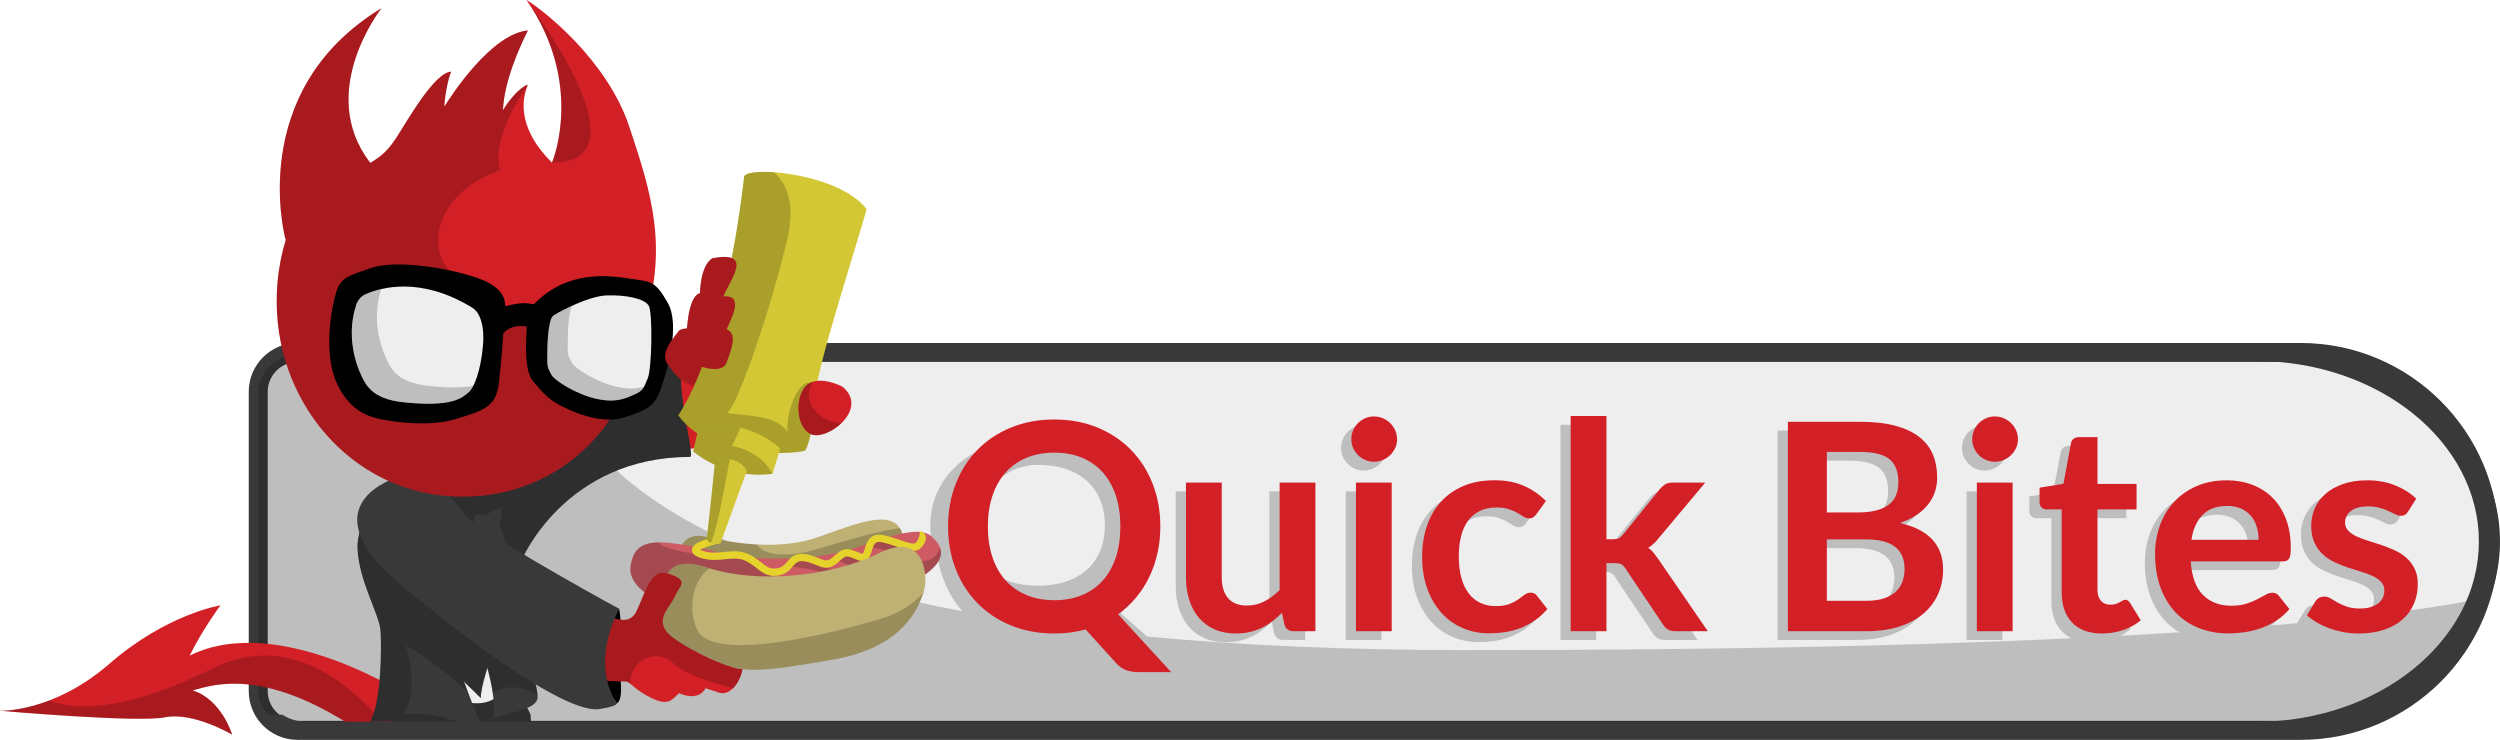 <?xml version="1.0" encoding="UTF-8"?>
<svg id="Layer_1_copy" data-name="Layer 1 copy" xmlns="http://www.w3.org/2000/svg" viewBox="0 0 1706.96 505.18">
  <defs>
    <style>
      .cls-1 {
        opacity: .2;
      }

      .cls-2 {
        fill: #393939;
      }

      .cls-3 {
        stroke: #393939;
        stroke-width: 12.97px;
      }

      .cls-3, .cls-4 {
        stroke-miterlimit: 10;
      }

      .cls-3, .cls-5 {
        fill: #eee;
      }

      .cls-6 {
        fill: #d32027;
      }

      .cls-4 {
        fill: none;
        stroke: #e5d32c;
        stroke-width: 5px;
      }

      .cls-7 {
        fill: #d3c735;
      }

      .cls-8 {
        fill: #ce5b64;
      }

      .cls-9 {
        fill: #bfb073;
      }
    </style>
  </defs>
  <path class="cls-3" d="M203.13,240.66H1570.73c71.2,0,129.01,57.81,129.01,129.01h0c0,71.21-57.81,129.01-129.01,129.01H203.13c-14.8,0-26.81-12.01-26.81-26.81v-204.41c0-14.8,12.01-26.81,26.81-26.81Z"/>
  <g class="cls-1">
    <path d="M1002.86,443.9c-83.73,0-156.46-3.36-219.64-9.29l-30.46-26.84c4.61-2.64,8.71-5.71,12.32-9.19,3.6-3.48,6.66-7.3,9.16-11.46,2.5-4.16,4.42-8.62,5.76-13.4s2-9.78,2-15.02c0-8.58-1.77-16.53-5.31-23.84-3.54-7.31-8.51-13.63-14.92-18.95-6.41-5.32-14.12-9.49-23.13-12.51-9.01-3.02-18.99-4.53-29.94-4.53s-20.95,1.5-29.99,4.49c-9.05,3-16.79,7.17-23.23,12.51-6.44,5.34-11.43,11.67-14.97,18.99-3.54,7.31-5.31,15.26-5.31,23.84s1.77,16.53,5.31,23.84c3.54,7.31,8.53,13.64,14.97,18.99,6.44,5.34,14.19,9.51,23.23,12.51,9.05,3,19.04,4.49,29.99,4.49,3.87,0,7.59-.19,11.17-.57,3.57-.38,7.06-.94,10.47-1.7l16.24,14.49c-299.44-34.9-363.27-131.32-373.19-190.11H209.48c-18.31,0-33.16,12-33.16,26.81v204.41c0,14.81,14.85,26.81,33.16,26.81H1540.18c71.12,0,131.37-37.63,151.97-89.6-79.36,15.73-263.39,34.81-689.29,34.81Zm-275.08-46.81c-5.64,1.89-12,2.83-19.08,2.83s-13.45-.94-19.13-2.83c-5.67-1.89-10.5-4.6-14.47-8.14-3.97-3.53-7.03-7.85-9.16-12.96-2.14-5.1-3.2-10.86-3.2-17.29s1.07-12.19,3.2-17.29c2.14-5.1,5.19-9.43,9.16-13,3.97-3.56,8.8-6.29,14.47-8.18,5.67-1.89,12.05-2.83,19.13-2.83s13.44,.95,19.08,2.83c5.64,1.89,10.43,4.62,14.37,8.18,3.94,3.56,6.96,7.89,9.06,13s3.15,10.86,3.15,17.29-1.05,12.19-3.15,17.29c-2.1,5.1-5.12,9.42-9.06,12.96-3.94,3.54-8.73,6.25-14.37,8.14Z"/>
    <path d="M784.26,367.48c0,6.39-.66,12.51-1.98,18.34s-3.21,11.29-5.68,16.36c-2.47,5.08-5.49,9.74-9.05,13.99-3.56,4.25-7.61,7.99-12.16,11.22l36.28,39.55h-21.95c-3.16,0-6.02-.43-8.55-1.29-2.54-.86-4.86-2.44-6.97-4.75l-20.96-23.13c-3.36,.92-6.81,1.61-10.33,2.08-3.53,.46-7.2,.69-11.02,.69-10.81,0-20.68-1.83-29.61-5.49-8.93-3.66-16.58-8.75-22.94-15.27-6.36-6.53-11.29-14.25-14.78-23.18-3.49-8.93-5.24-18.64-5.24-29.12s1.75-20.18,5.24-29.12c3.49-8.93,8.42-16.66,14.78-23.18,6.36-6.52,14-11.62,22.94-15.27,8.93-3.66,18.8-5.49,29.61-5.49s20.66,1.85,29.56,5.54c8.9,3.69,16.51,8.78,22.84,15.27,6.33,6.49,11.24,14.2,14.73,23.14,3.49,8.93,5.24,18.64,5.24,29.12Zm-27.29,0c0-7.84-1.04-14.88-3.11-21.11s-5.06-11.52-8.95-15.87c-3.89-4.35-8.62-7.68-14.19-9.99-5.57-2.31-11.85-3.46-18.83-3.46s-13.28,1.15-18.88,3.46c-5.6,2.31-10.37,5.64-14.29,9.99-3.92,4.35-6.94,9.64-9.05,15.87-2.11,6.23-3.16,13.27-3.16,21.11s1.05,14.88,3.16,21.11c2.11,6.23,5.12,11.5,9.05,15.82,3.92,4.32,8.68,7.63,14.29,9.94,5.6,2.31,11.9,3.46,18.88,3.46s13.26-1.15,18.83-3.46c5.57-2.31,10.3-5.62,14.19-9.94,3.89-4.32,6.87-9.59,8.95-15.82,2.08-6.23,3.11-13.26,3.11-21.11Z"/>
    <path d="M811.56,427.76c2.9,3.43,6.48,6.08,10.73,7.96,4.25,1.88,9.15,2.82,14.68,2.82,3.36,0,6.51-.35,9.44-1.04,2.93-.69,5.67-1.65,8.21-2.87,2.54-1.22,4.93-2.7,7.17-4.45,2.24-1.75,4.42-3.67,6.52-5.78l1.68,8.11c.99,2.97,3.07,4.45,6.23,4.45h14.93v-101.44h-24.42v73.36c-3.3,3.3-6.79,5.88-10.48,7.76-3.69,1.88-7.65,2.82-11.86,2.82-5.73,0-10.03-1.7-12.9-5.09-2.87-3.39-4.3-8.19-4.3-14.39v-64.46h-24.42v64.46c0,5.67,.74,10.86,2.22,15.57,1.48,4.71,3.67,8.78,6.58,12.21Z"/>
    <path d="M920.21,316.73c1.38,1.38,3.02,2.49,4.89,3.31,1.88,.83,3.87,1.24,5.98,1.24s4.22-.41,6.13-1.24c1.91-.82,3.57-1.93,4.99-3.31,1.42-1.38,2.55-3,3.41-4.84,.86-1.84,1.29-3.82,1.29-5.93s-.43-4.22-1.29-6.13c-.86-1.91-1.99-3.56-3.41-4.94-1.42-1.38-3.08-2.49-4.99-3.31-1.91-.82-3.96-1.24-6.13-1.24s-4.1,.41-5.98,1.24c-1.88,.83-3.51,1.93-4.89,3.31-1.38,1.38-2.49,3.03-3.31,4.94-.82,1.91-1.24,3.95-1.24,6.13s.41,4.09,1.24,5.93c.82,1.85,1.93,3.46,3.31,4.84Z"/>
    <rect x="918.83" y="335.52" width="24.42" height="101.44"/>
    <path d="M977.4,424.7c4.12,4.48,8.95,7.89,14.48,10.23,5.54,2.34,11.43,3.51,17.7,3.51,3.56,0,7.15-.26,10.78-.79,3.62-.53,7.13-1.43,10.53-2.72,3.39-1.29,6.67-3,9.84-5.14,3.16-2.14,6.1-4.79,8.8-7.96l-7.02-8.9c-.99-1.52-2.47-2.27-4.45-2.27-1.52,0-2.88,.48-4.1,1.43-1.22,.96-2.65,2.01-4.3,3.16-1.65,1.15-3.67,2.21-6.08,3.16-2.41,.96-5.55,1.43-9.44,1.43s-7.38-.74-10.48-2.22c-3.1-1.48-5.73-3.66-7.91-6.53s-3.84-6.41-4.99-10.63c-1.15-4.22-1.73-9.03-1.73-14.43s.53-9.87,1.58-13.99c1.05-4.12,2.65-7.63,4.79-10.53,2.14-2.9,4.83-5.12,8.06-6.67,3.23-1.55,6.99-2.32,11.27-2.32,3.36,0,6.18,.38,8.45,1.14,2.27,.76,4.23,1.62,5.88,2.57,1.65,.96,3.06,1.81,4.25,2.57,1.19,.76,2.41,1.14,3.66,1.14,1.32,0,2.32-.26,3.02-.79,.69-.53,1.4-1.25,2.12-2.17l6.43-8.9c-4.55-4.55-9.67-8.04-15.37-10.48-5.7-2.44-12.34-3.66-19.92-3.66-7.98,0-15.03,1.32-21.16,3.96-6.13,2.64-11.27,6.28-15.42,10.92s-7.3,10.15-9.44,16.51c-2.14,6.36-3.21,13.26-3.21,20.71,0,8.3,1.2,15.7,3.61,22.2,2.41,6.49,5.67,11.98,9.79,16.46Z"/>
    <path d="M1089.86,390.49h5.54c1.98,0,3.46,.23,4.45,.69,.99,.46,1.98,1.45,2.97,2.97l25.8,38.46c1.05,1.58,2.24,2.7,3.56,3.36,1.32,.66,2.93,.99,4.84,.99h22.05l-33.81-49.24c-1.05-1.52-2.11-2.93-3.16-4.25-1.06-1.32-2.27-2.47-3.66-3.46,1.38-.86,2.67-1.86,3.86-3.02,1.19-1.15,2.34-2.42,3.46-3.81l31.54-37.67h-22.34c-2.04,0-3.69,.38-4.94,1.14-1.25,.76-2.44,1.8-3.56,3.12l-25.21,31.14c-1.05,1.25-2.04,2.11-2.97,2.57-.92,.46-2.21,.69-3.86,.69h-4.55v-84.14h-24.42v146.92h24.42v-46.47Z"/>
    <path d="M1289.87,433.79c6.46-2.11,11.9-5.02,16.31-8.75,4.42-3.72,7.78-8.16,10.08-13.3,2.31-5.14,3.46-10.74,3.46-16.81,0-16.81-9.82-27.42-29.46-31.83,4.42-1.52,8.22-3.36,11.42-5.54,3.2-2.18,5.83-4.6,7.91-7.27,2.08-2.67,3.61-5.54,4.6-8.6,.99-3.07,1.48-6.28,1.48-9.64,0-5.87-.99-11.14-2.97-15.82-1.98-4.68-5.09-8.67-9.34-11.96-4.25-3.29-9.69-5.83-16.31-7.61-6.62-1.78-14.62-2.67-23.97-2.67h-49.33v142.96h53.98c8.3,0,15.69-1.05,22.15-3.16Zm-49.53-119.23h22.74c8.96,0,15.55,1.58,19.77,4.75,4.22,3.16,6.33,8.47,6.33,15.92s-2.34,12.42-7.02,15.72c-4.68,3.3-11.54,4.94-20.56,4.94h-21.26v-41.33Zm0,101.64v-41.92h26.89c4.68,0,8.67,.46,11.96,1.38,3.29,.92,6,2.26,8.11,4,2.11,1.75,3.66,3.86,4.65,6.33,.99,2.47,1.48,5.26,1.48,8.35s-.45,5.77-1.33,8.4c-.89,2.64-2.34,4.94-4.35,6.92-2.01,1.98-4.68,3.56-8.01,4.75-3.33,1.19-7.46,1.78-12.41,1.78h-26.99Z"/>
    <path d="M1344.15,316.73c1.38,1.38,3.02,2.49,4.89,3.31,1.88,.83,3.87,1.24,5.98,1.24s4.22-.41,6.13-1.24c1.91-.82,3.57-1.93,4.99-3.31,1.42-1.38,2.55-3,3.41-4.84,.86-1.84,1.29-3.82,1.29-5.93s-.43-4.22-1.29-6.13c-.86-1.91-1.99-3.56-3.41-4.94-1.42-1.38-3.08-2.49-4.99-3.31-1.91-.82-3.96-1.24-6.13-1.24s-4.1,.41-5.98,1.24c-1.88,.83-3.51,1.93-4.89,3.31-1.38,1.38-2.49,3.03-3.31,4.94-.82,1.91-1.24,3.95-1.24,6.13s.41,4.09,1.24,5.93c.82,1.85,1.93,3.46,3.31,4.84Z"/>
    <rect x="1342.76" y="335.52" width="24.42" height="101.44"/>
    <path d="M1390.41,353.81h10.28v56.65c0,8.77,2.37,15.64,7.12,20.61,4.75,4.98,11.5,7.46,20.27,7.46,4.94,0,9.72-.76,14.34-2.27,4.61-1.51,8.7-3.76,12.26-6.72l-7.32-11.86c-.53-.72-1.02-1.27-1.48-1.63-.46-.36-1.05-.54-1.78-.54-.59,0-1.19,.18-1.78,.54-.59,.36-1.27,.74-2.03,1.14s-1.65,.78-2.67,1.14c-1.02,.36-2.29,.54-3.81,.54-2.64,0-4.75-.89-6.33-2.67-1.58-1.78-2.37-4.25-2.37-7.42v-54.97h26.69v-17.4h-26.69v-31.93h-12.66c-1.45,0-2.65,.36-3.61,1.09-.96,.73-1.57,1.75-1.83,3.06l-5.14,27.68-16.31,2.67v9.69c0,1.71,.48,3,1.43,3.86,.96,.86,2.09,1.29,3.41,1.29Z"/>
    <path d="M1478.9,424.55c4.48,4.58,9.75,8.04,15.82,10.38,6.06,2.34,12.62,3.51,19.67,3.51,3.56,0,7.23-.26,11.02-.79,3.79-.53,7.51-1.43,11.17-2.72,3.66-1.29,7.17-3,10.53-5.14,3.36-2.14,6.39-4.79,9.1-7.96l-7.12-8.9c-.53-.72-1.15-1.29-1.88-1.68-.73-.4-1.58-.59-2.57-.59-1.52,0-3.08,.46-4.7,1.38-1.62,.92-3.49,1.94-5.63,3.06-2.14,1.12-4.65,2.14-7.51,3.06-2.87,.92-6.28,1.38-10.23,1.38-8.04,0-14.5-2.44-19.38-7.32-4.88-4.88-7.68-12.52-8.4-22.94h62.68c1.12,0,2.04-.15,2.77-.45,.72-.3,1.3-.79,1.73-1.48,.43-.69,.72-1.65,.89-2.87,.16-1.22,.25-2.75,.25-4.6,0-7.32-1.09-13.82-3.26-19.53-2.18-5.7-5.21-10.51-9.1-14.43-3.89-3.92-8.52-6.9-13.89-8.95-5.37-2.04-11.25-3.07-17.65-3.07-7.58,0-14.38,1.32-20.42,3.96-6.03,2.64-11.14,6.21-15.32,10.73-4.19,4.52-7.4,9.82-9.64,15.92-2.24,6.1-3.36,12.61-3.36,19.53,0,8.9,1.29,16.73,3.86,23.48,2.57,6.76,6.1,12.42,10.58,17Zm18.09-67.08c4.02-4.02,9.59-6.03,16.71-6.03,3.62,0,6.79,.61,9.49,1.83,2.7,1.22,4.94,2.88,6.72,4.99,1.78,2.11,3.1,4.57,3.95,7.37,.86,2.8,1.29,5.78,1.29,8.95h-45.87c1.12-7.38,3.69-13.08,7.71-17.1Z"/>
    <path d="M1617.06,417.68c-1.35,1.12-3.06,2.03-5.14,2.72-2.08,.69-4.57,1.04-7.46,1.04-3.69,0-6.74-.43-9.14-1.29-2.41-.86-4.5-1.78-6.28-2.77-1.78-.99-3.35-1.91-4.7-2.77-1.35-.86-2.79-1.29-4.3-1.29s-2.77,.3-3.76,.89c-.99,.59-1.85,1.45-2.57,2.57l-5.64,9.29c1.98,1.78,4.27,3.43,6.87,4.94,2.6,1.52,5.44,2.83,8.5,3.95,3.06,1.12,6.26,1.99,9.59,2.62,3.33,.63,6.74,.94,10.23,.94,6.53,0,12.31-.84,17.35-2.52s9.28-4.02,12.7-7.02c3.43-3,6.03-6.56,7.81-10.68,1.78-4.12,2.67-8.62,2.67-13.5,0-4.09-.71-7.58-2.13-10.48-1.42-2.9-3.3-5.39-5.64-7.46-2.34-2.08-4.99-3.79-7.96-5.14-2.97-1.35-6-2.55-9.1-3.61-3.1-1.05-6.13-2.03-9.1-2.92-2.97-.89-5.62-1.89-7.96-3.02-2.34-1.12-4.22-2.42-5.64-3.91-1.42-1.48-2.13-3.31-2.13-5.49,0-3.29,1.38-5.96,4.15-8.01,2.77-2.04,6.56-3.06,11.37-3.06,3.1,0,5.78,.33,8.06,.99,2.27,.66,4.3,1.4,6.08,2.22,1.78,.83,3.34,1.57,4.7,2.22,1.35,.66,2.62,.99,3.81,.99,1.12,0,2.04-.21,2.77-.64,.72-.43,1.42-1.17,2.08-2.22l5.54-8.8c-3.82-3.76-8.6-6.79-14.34-9.1-5.73-2.31-12.1-3.46-19.08-3.46-6.26,0-11.78,.84-16.56,2.52-4.78,1.68-8.77,3.92-11.96,6.72-3.2,2.8-5.62,6.08-7.27,9.84-1.65,3.76-2.47,7.71-2.47,11.86,0,4.48,.71,8.3,2.13,11.47,1.42,3.16,3.29,5.83,5.64,8.01,2.34,2.17,5.01,3.97,8.01,5.39,3,1.42,6.06,2.65,9.19,3.71,3.13,1.05,6.2,2.03,9.2,2.92,3,.89,5.67,1.9,8.01,3.02,2.34,1.12,4.22,2.44,5.64,3.96,1.42,1.52,2.12,3.46,2.12,5.83,0,1.58-.31,3.11-.94,4.6-.63,1.48-1.62,2.79-2.97,3.91Z"/>
  </g>
  <g>
    <path class="cls-6" d="M792.26,359.48c0,6.39-.66,12.51-1.98,18.34s-3.21,11.29-5.68,16.36c-2.47,5.08-5.49,9.74-9.05,13.99-3.56,4.25-7.61,7.99-12.16,11.22l36.28,39.55h-21.95c-3.16,0-6.02-.43-8.55-1.29-2.54-.86-4.86-2.44-6.97-4.75l-20.96-23.13c-3.36,.92-6.81,1.61-10.33,2.08-3.53,.46-7.2,.69-11.02,.69-10.81,0-20.68-1.83-29.61-5.49-8.93-3.66-16.58-8.75-22.94-15.27-6.36-6.53-11.29-14.25-14.78-23.18-3.49-8.93-5.24-18.64-5.24-29.12s1.75-20.18,5.24-29.12c3.49-8.93,8.42-16.66,14.78-23.18,6.36-6.52,14-11.62,22.94-15.27,8.93-3.66,18.8-5.49,29.61-5.49s20.66,1.85,29.56,5.54c8.9,3.69,16.51,8.78,22.84,15.27,6.33,6.49,11.24,14.2,14.73,23.14,3.49,8.93,5.24,18.64,5.24,29.12Zm-27.29,0c0-7.84-1.04-14.88-3.11-21.11s-5.06-11.52-8.95-15.87c-3.89-4.35-8.62-7.68-14.19-9.99-5.57-2.31-11.85-3.46-18.83-3.46s-13.28,1.15-18.88,3.46c-5.6,2.31-10.37,5.64-14.29,9.99-3.92,4.35-6.94,9.64-9.05,15.87-2.11,6.23-3.16,13.27-3.16,21.11s1.05,14.88,3.16,21.11c2.11,6.23,5.12,11.5,9.05,15.82,3.92,4.32,8.68,7.63,14.29,9.94,5.6,2.31,11.9,3.46,18.88,3.46s13.26-1.15,18.83-3.46c5.57-2.31,10.3-5.62,14.19-9.94,3.89-4.32,6.87-9.59,8.95-15.82,2.08-6.23,3.11-13.26,3.11-21.11Z"/>
    <path class="cls-6" d="M834.18,329.52v64.46c0,6.2,1.43,10.99,4.3,14.39,2.87,3.4,7.17,5.09,12.9,5.09,4.22,0,8.17-.94,11.86-2.82,3.69-1.88,7.18-4.46,10.48-7.76v-73.36h24.42v101.44h-14.93c-3.16,0-5.24-1.48-6.23-4.45l-1.68-8.11c-2.11,2.11-4.29,4.04-6.52,5.78-2.24,1.75-4.63,3.23-7.17,4.45-2.54,1.22-5.27,2.17-8.21,2.87-2.93,.69-6.08,1.04-9.44,1.04-5.54,0-10.43-.94-14.68-2.82-4.25-1.88-7.83-4.53-10.73-7.96-2.9-3.43-5.09-7.5-6.58-12.21-1.48-4.71-2.22-9.9-2.22-15.57v-64.46h24.42Z"/>
    <path class="cls-6" d="M953.9,299.96c0,2.11-.43,4.09-1.29,5.93-.86,1.85-1.99,3.46-3.41,4.84-1.42,1.38-3.08,2.49-4.99,3.31-1.91,.83-3.96,1.24-6.13,1.24s-4.1-.41-5.98-1.24c-1.88-.82-3.51-1.93-4.89-3.31-1.38-1.38-2.49-3-3.31-4.84-.82-1.84-1.24-3.82-1.24-5.93s.41-4.22,1.24-6.13c.82-1.91,1.93-3.56,3.31-4.94,1.38-1.38,3.02-2.49,4.89-3.31,1.88-.82,3.87-1.24,5.98-1.24s4.22,.41,6.13,1.24c1.91,.83,3.57,1.93,4.99,3.31,1.42,1.38,2.55,3.03,3.41,4.94,.86,1.91,1.29,3.95,1.29,6.13Zm-3.66,29.56v101.44h-24.42v-101.44h24.42Z"/>
    <path class="cls-6" d="M1049.11,350.97c-.73,.92-1.43,1.65-2.12,2.17-.69,.53-1.7,.79-3.02,.79s-2.47-.38-3.66-1.14c-1.19-.76-2.6-1.61-4.25-2.57-1.65-.96-3.61-1.81-5.88-2.57-2.27-.76-5.09-1.14-8.45-1.14-4.29,0-8.04,.78-11.27,2.32-3.23,1.55-5.92,3.77-8.06,6.67-2.14,2.9-3.74,6.41-4.79,10.53-1.06,4.12-1.58,8.78-1.58,13.99s.58,10.22,1.73,14.43c1.15,4.22,2.82,7.76,4.99,10.63s4.81,5.04,7.91,6.53c3.1,1.48,6.59,2.22,10.48,2.22s7.03-.48,9.44-1.43c2.41-.96,4.43-2.01,6.08-3.16,1.65-1.15,3.08-2.21,4.3-3.16,1.22-.95,2.59-1.43,4.1-1.43,1.98,0,3.46,.76,4.45,2.27l7.02,8.9c-2.7,3.16-5.63,5.82-8.8,7.96-3.16,2.14-6.44,3.86-9.84,5.14-3.4,1.29-6.91,2.19-10.53,2.72-3.63,.53-7.22,.79-10.78,.79-6.26,0-12.16-1.17-17.7-3.51-5.54-2.34-10.37-5.75-14.48-10.23-4.12-4.48-7.38-9.97-9.79-16.46-2.41-6.49-3.61-13.89-3.61-22.2,0-7.45,1.07-14.35,3.21-20.71,2.14-6.36,5.29-11.86,9.44-16.51s9.29-8.29,15.42-10.92c6.13-2.64,13.18-3.96,21.16-3.96s14.22,1.22,19.92,3.66c5.7,2.44,10.83,5.93,15.37,10.48l-6.43,8.9Z"/>
    <path class="cls-6" d="M1096.86,284.04v84.14h4.55c1.65,0,2.93-.23,3.86-.69,.92-.46,1.91-1.32,2.97-2.57l25.21-31.14c1.12-1.32,2.31-2.36,3.56-3.12,1.25-.76,2.9-1.14,4.94-1.14h22.34l-31.54,37.67c-1.12,1.38-2.27,2.65-3.46,3.81-1.19,1.15-2.47,2.16-3.86,3.02,1.38,.99,2.6,2.14,3.66,3.46,1.05,1.32,2.11,2.74,3.16,4.25l33.81,49.24h-22.05c-1.91,0-3.53-.33-4.84-.99-1.32-.66-2.51-1.78-3.56-3.36l-25.8-38.46c-.99-1.52-1.98-2.5-2.97-2.97-.99-.46-2.47-.69-4.45-.69h-5.54v46.47h-24.42v-146.92h24.42Z"/>
    <path class="cls-6" d="M1220.74,430.96v-142.96h49.33c9.36,0,17.35,.89,23.97,2.67,6.62,1.78,12.06,4.32,16.31,7.61,4.25,3.3,7.37,7.28,9.34,11.96,1.98,4.68,2.97,9.95,2.97,15.82,0,3.36-.49,6.57-1.48,9.64-.99,3.06-2.52,5.93-4.6,8.6-2.08,2.67-4.71,5.09-7.91,7.27-3.2,2.17-7,4.02-11.42,5.54,19.64,4.42,29.46,15.03,29.46,31.83,0,6.07-1.15,11.67-3.46,16.81-2.31,5.14-5.67,9.57-10.08,13.3-4.42,3.72-9.85,6.64-16.31,8.75-6.46,2.11-13.84,3.16-22.15,3.16h-53.98Zm26.59-81.07h21.26c9.03,0,15.88-1.65,20.56-4.94,4.68-3.3,7.02-8.54,7.02-15.72s-2.11-12.75-6.33-15.92c-4.22-3.16-10.81-4.75-19.77-4.75h-22.74v41.33Zm0,18.39v41.92h26.99c4.94,0,9.08-.59,12.41-1.78,3.33-1.19,6-2.77,8.01-4.75,2.01-1.98,3.46-4.28,4.35-6.92,.89-2.64,1.33-5.44,1.33-8.4s-.49-5.88-1.48-8.35c-.99-2.47-2.54-4.58-4.65-6.33-2.11-1.75-4.81-3.08-8.11-4-3.3-.92-7.28-1.38-11.96-1.38h-26.89Z"/>
    <path class="cls-6" d="M1377.84,299.96c0,2.11-.43,4.09-1.29,5.93-.86,1.85-1.99,3.46-3.41,4.84-1.42,1.38-3.08,2.49-4.99,3.31-1.91,.83-3.96,1.24-6.13,1.24s-4.1-.41-5.98-1.24c-1.88-.82-3.51-1.93-4.89-3.31-1.38-1.38-2.49-3-3.31-4.84-.82-1.84-1.24-3.82-1.24-5.93s.41-4.22,1.24-6.13c.82-1.91,1.93-3.56,3.31-4.94,1.38-1.38,3.02-2.49,4.89-3.31,1.88-.82,3.87-1.24,5.98-1.24s4.22,.41,6.13,1.24c1.91,.83,3.57,1.93,4.99,3.31,1.42,1.38,2.55,3.03,3.41,4.94,.86,1.91,1.29,3.95,1.29,6.13Zm-3.66,29.56v101.44h-24.42v-101.44h24.42Z"/>
    <path class="cls-6" d="M1435.08,432.54c-8.77,0-15.52-2.49-20.27-7.46-4.75-4.98-7.12-11.85-7.12-20.61v-56.65h-10.28c-1.32,0-2.46-.43-3.41-1.29-.96-.86-1.43-2.14-1.43-3.86v-9.69l16.31-2.67,5.14-27.68c.26-1.32,.87-2.34,1.83-3.06,.96-.72,2.16-1.09,3.61-1.09h12.66v31.93h26.69v17.4h-26.69v54.97c0,3.16,.79,5.63,2.37,7.42,1.58,1.78,3.69,2.67,6.33,2.67,1.52,0,2.78-.18,3.81-.54,1.02-.36,1.91-.74,2.67-1.14s1.43-.77,2.03-1.14c.59-.36,1.19-.54,1.78-.54,.72,0,1.32,.18,1.78,.54,.46,.36,.96,.91,1.48,1.63l7.32,11.86c-3.56,2.97-7.65,5.21-12.26,6.72-4.61,1.52-9.39,2.27-14.34,2.27Z"/>
    <path class="cls-6" d="M1520.2,327.94c6.39,0,12.28,1.02,17.65,3.07,5.37,2.04,10,5.03,13.89,8.95,3.89,3.92,6.92,8.73,9.1,14.43,2.17,5.7,3.26,12.21,3.26,19.53,0,1.85-.08,3.38-.25,4.6-.17,1.22-.46,2.18-.89,2.87-.43,.69-1.01,1.19-1.73,1.48-.73,.3-1.65,.45-2.77,.45h-62.68c.72,10.41,3.53,18.06,8.4,22.94,4.88,4.88,11.34,7.32,19.38,7.32,3.96,0,7.37-.46,10.23-1.38,2.87-.92,5.37-1.94,7.51-3.06,2.14-1.12,4.02-2.14,5.63-3.06,1.62-.92,3.18-1.38,4.7-1.38,.99,0,1.84,.2,2.57,.59,.72,.4,1.35,.96,1.88,1.68l7.12,8.9c-2.7,3.16-5.73,5.82-9.1,7.96-3.36,2.14-6.87,3.86-10.53,5.14-3.66,1.29-7.38,2.19-11.17,2.72-3.79,.53-7.46,.79-11.02,.79-7.05,0-13.61-1.17-19.67-3.51-6.06-2.34-11.34-5.8-15.82-10.38-4.48-4.58-8.01-10.25-10.58-17-2.57-6.75-3.86-14.58-3.86-23.48,0-6.92,1.12-13.43,3.36-19.53,2.24-6.1,5.45-11.4,9.64-15.92,4.18-4.51,9.29-8.09,15.32-10.73,6.03-2.64,12.84-3.96,20.42-3.96Zm.49,17.5c-7.12,0-12.69,2.01-16.71,6.03s-6.59,9.72-7.71,17.1h45.87c0-3.16-.43-6.15-1.29-8.95-.86-2.8-2.17-5.26-3.95-7.37-1.78-2.11-4.02-3.77-6.72-4.99-2.7-1.22-5.87-1.83-9.49-1.83Z"/>
    <path class="cls-6" d="M1644.18,349.29c-.66,1.06-1.35,1.8-2.08,2.22-.73,.43-1.65,.64-2.77,.64-1.19,0-2.46-.33-3.81-.99-1.35-.66-2.92-1.4-4.7-2.22-1.78-.82-3.81-1.57-6.08-2.22-2.27-.66-4.96-.99-8.06-.99-4.81,0-8.6,1.02-11.37,3.06-2.77,2.04-4.15,4.71-4.15,8.01,0,2.18,.71,4,2.13,5.49,1.42,1.48,3.29,2.79,5.64,3.91,2.34,1.12,4.99,2.13,7.96,3.02,2.97,.89,6,1.86,9.1,2.92,3.1,1.06,6.13,2.26,9.1,3.61,2.97,1.35,5.62,3.06,7.96,5.14,2.34,2.08,4.22,4.57,5.64,7.46,1.42,2.9,2.13,6.39,2.13,10.48,0,4.88-.89,9.38-2.67,13.5-1.78,4.12-4.38,7.68-7.81,10.68-3.43,3-7.66,5.34-12.7,7.02s-10.83,2.52-17.35,2.52c-3.49,0-6.91-.31-10.23-.94-3.33-.63-6.53-1.5-9.59-2.62-3.07-1.12-5.9-2.44-8.5-3.95-2.6-1.52-4.89-3.16-6.87-4.94l5.64-9.29c.72-1.12,1.58-1.98,2.57-2.57,.99-.59,2.24-.89,3.76-.89s2.95,.43,4.3,1.29c1.35,.86,2.92,1.78,4.7,2.77,1.78,.99,3.87,1.91,6.28,2.77,2.41,.86,5.45,1.29,9.14,1.29,2.9,0,5.39-.35,7.46-1.04,2.08-.69,3.79-1.6,5.14-2.72,1.35-1.12,2.34-2.42,2.97-3.91,.63-1.48,.94-3.01,.94-4.6,0-2.37-.71-4.32-2.12-5.83-1.42-1.52-3.3-2.83-5.64-3.96-2.34-1.12-5.01-2.13-8.01-3.02-3-.89-6.07-1.86-9.2-2.92-3.13-1.05-6.2-2.29-9.19-3.71-3-1.42-5.67-3.21-8.01-5.39-2.34-2.18-4.22-4.84-5.64-8.01-1.42-3.16-2.13-6.99-2.13-11.47,0-4.15,.82-8.11,2.47-11.86,1.65-3.76,4.07-7.04,7.27-9.84,3.2-2.8,7.18-5.04,11.96-6.72,4.78-1.68,10.3-2.52,16.56-2.52,6.99,0,13.35,1.15,19.08,3.46,5.73,2.31,10.51,5.34,14.34,9.1l-5.54,8.8Z"/>
  </g>
  <g>
    <path class="cls-6" d="M242.89,497.4h46.53c-1.52-10.41-8.82-20.99-8.82-20.99,0,0-90.07-59.26-151.11-28.74,8.89-18.07,21.04-34.37,21.04-34.37,0,0-36.74,5.93-75.56,39.7S0,485.3,0,485.3c0,0,93.93,8.3,112.89,4.44,18.96-3.85,45.63,11.85,45.63,11.85,0,0-7.11-23.93-26.96-30.19,13.59-3.69,47.72-16.11,111.33,25.99Z"/>
    <path class="cls-1" d="M242.89,497.4h22c-28.58-34.81-70.43-65.56-120.04-40.85-62.59,31.19-95.92,27.68-111.29,21.74-19.72,7.55-33.55,7-33.55,7,0,0,93.93,8.3,112.89,4.44,18.96-3.85,45.63,11.85,45.63,11.85,0,0-7.11-23.93-26.96-30.19,13.59-3.69,47.72-16.11,111.33,25.99Z"/>
    <polygon class="cls-2" points="262.52 482.48 252.86 492.7 280.44 492.7 279.11 483.37 262.52 482.48"/>
    <polygon class="cls-1" points="262.52 482.48 252.86 492.7 280.44 492.7 279.11 483.37 262.52 482.48"/>
    <polygon class="cls-6" points="469.63 246.19 454.1 261 465.48 306.93 498.07 303.67 491.85 256.56 469.63 246.19"/>
    <polygon class="cls-5" points="333.36 400.13 360.4 467.44 358.11 493.43 302.28 494.84 293.04 435.21 333.36 400.13"/>
    <path class="cls-2" d="M267.79,497.4h95.4c-.83-5.8-1-9.66-1-9.66,0,0-10.49-24.07-21.15-13.41s-27.85,3.56-27.85,3.56c0,0-45.04-13.63-42.67,0,.82,4.72-.56,12.01-2.72,19.51Z"/>
    <path class="cls-1" d="M267.79,497.4h95.4c-.83-5.8-1-9.66-1-9.66,0,0-10.49-24.07-21.15-13.41s-27.85,3.56-27.85,3.56c0,0-45.04-13.63-42.67,0,.82,4.72-.56,12.01-2.72,19.51Z"/>
    <path class="cls-2" d="M330.37,447.96s10.07,30.22,5.93,43.26c8.89-4.74,29.99-6.15,30.76-14.74s-13.45-49.85-13.45-49.85l2.54-44.15s29.33-70.52,115.26-70.52c3.26-2.96-13.93-56.59-2.37-73.19-23.41,5.04-58.67,16-58.67,16l-66.13,63.7-13.87,26.07v103.41Z"/>
    <path class="cls-1" d="M469.04,238.78c-23.41,5.04-58.67,16-58.67,16l-66.13,63.7-13.87,26.07v103.41s4.25,12.76,6.09,25.28c12.51-8.05,24.74-2.1,30.61,1.87-.51-10.89-13.46-48.48-13.46-48.48l2.54-44.15s29.33-70.52,115.26-70.52c3.26-2.96-13.93-56.59-2.37-73.19Z"/>
    <path class="cls-2" d="M340.82,357.38c5.13-9.6-2.74-20.53-2.74-20.53l-10.67-5.33-34.37,2.07s4.47,8.68,11.07,17.14l-6.33,34.41s6.52,57.78,9.48,66.67c2.96,8.89,10.67,14.22,21.04,24.89-.3-7.41,6.81-27.85,6.81-27.85,0,0,9.48-33.78,11.56-55.11,1.49-15.3-3.12-29.54-5.85-36.36Z"/>
    <path class="cls-1" d="M344.57,408.2c-1.41-.09-2.26-.17-2.39-.24-1.23-.59-22.18-34.52-22.18-34.52,0,0,3.26-25.63,6.72-22.37,2.07,1.95,9.67-1.54,15.43-4.65-1.1-5.42-4.08-9.57-4.08-9.57l-10.67-5.33-34.37,2.07s4.47,8.68,11.07,17.14l-6.33,34.41s6.52,57.78,9.48,66.67c2.96,8.89,10.67,14.22,21.04,24.89-.3-7.41,6.81-27.85,6.81-27.85,0,0,5.96-21.22,9.46-40.65Z"/>
    <path class="cls-2" d="M261.63,342.19s-18.67,11.26-17.48,33.19,15.11,44.74,15.7,55.41,.83,46.81-6.99,61.93c6.69-2.07,30.99-8.59,48.47-3.26s26.96,4.74,26.96,4.74c0,0-52.44-116.44-26.37-168.59,26.07-52.15-40.3,16.59-40.3,16.59Z"/>
    <path class="cls-1" d="M259.85,430.78c.59,10.67,.83,46.81-6.99,61.93,3.6-1.12,12.32-3.52,22.32-4.67,8.84-12.44,5.96-32.61,1.98-47.36,15.46,8.07,32.92,23.28,42.44,32.11-13.68-36.11-36.8-108.95-17.67-147.2,26.07-52.15-40.3,16.59-40.3,16.59,0,0-18.67,11.26-17.48,33.19,1.19,21.93,15.11,44.74,15.7,55.41Z"/>
    <path d="M422.81,457.35s3.69,20.22-1.68,22.87-25.87-29-25.87-29l27.56-35.56s4.44,32.36,0,41.68Z"/>
    <path class="cls-9" d="M463.11,379.81s.89-17.59,19.26-13.24,49.78,9.58,76.74,0,53.63-20.94,57.48,0-54.81,28.35-54.81,28.35l-98.67-15.11Z"/>
    <path class="cls-1" d="M614.39,360.62c-14.52,1.75-35.85,8.31-56.17,14.23-24.47,7.13-37.45,3.11-41.49-3.09-13.21-.71-25.36-3.05-34.36-5.18-18.37-4.35-19.26,13.24-19.26,13.24l98.67,15.11s58.67-7.41,54.81-28.35c-.44-2.4-1.2-4.36-2.2-5.96Z"/>
    <path class="cls-8" d="M470.22,410.63l-26.67-3.85s-14.81-8.3-13.04-20.15,7.41-17.78,26.07-16,35.56,7.7,48.89,9.48,51.85,3.55,80.59-6.67,43.26-13.59,50.37-6.87,11.85,15.31-8.59,28.35-157.63,15.7-157.63,15.7Z"/>
    <path class="cls-1" d="M641.81,373.75c-3.65,13.16-18.7,8.73-18.7,8.73v-8.83l-22.84-5.05c-2.18,.7-4.47,1.46-6.86,2.28l.85,.58-6.09,9.11-7.41-2.73-8.92,4.33,11.56,5.94-8.3,3.04-14.81-4.49,6.56-2.55-9.66-1.04-12.6-1.78-10.85,7.31,6.2-1.75s22.13,2.14,25.39,5.99c3.26,3.85-29.93,4.15-30.81,5.04s-9.78-6.74-9.78-6.74l4.28-1.21c-3.83-1.1-12.08-3.7-13.37-5.92-1.68-2.91-5.73-3.41-24.99-3.87-28.39-2.6-38.26-6.76-41.53-9.81-12.79,.4-17.1,6.19-18.62,16.28-1.78,11.85,13.04,20.15,13.04,20.15l26.67,3.85s137.19-2.67,157.63-15.7c13.85-8.83,16.14-15.62,13.96-21.18Zm-50.11,13.11l1.77-13.42,16.01,3.11-17.78,10.3Z"/>
    <path class="cls-4" d="M488,369.15s-21.33,5.04-9.48,9.19,21.63-2.27,31.41,2.27,11.56,11.36,21.04,9.87,8.15-10.91,18-9.75,14.08,8.05,21.11,1.75,7.41-6.22,16.59-2.37,2.8-15.09,16.07-12.29,20.97,9.2,25.12,3.63,0-6.46,0-6.46"/>
    <path class="cls-9" d="M453.63,404.67s-4.15-28.41,29.33-17.15,84.74,6.22,117.04-9.78,34.07,17.12,30.52,26.93-12.74,37.07-61.63,45.66-62.4,9.56-79.37,1.39-45.96-20.65-45.96-20.65l10.07-26.4Z"/>
    <path class="cls-1" d="M600.59,422.78c-53.33,15.7-115.38,26.67-124.51,7.41-7.04-14.85-2.82-34.6,8.37-42.19-.5-.16-1-.31-1.49-.47-33.48-11.26-29.33,17.15-29.33,17.15l-10.07,26.4s28.99,12.49,45.96,20.65c16.98,8.17,30.48,7.2,79.37-1.39,48.89-8.59,58.07-35.85,61.63-45.66,.03-.08,.05-.16,.08-.24-6.46,7.57-16,14.22-30.01,18.35Z"/>
    <path class="cls-6" d="M407.7,415.67s19.85,15.7,26.67,2.07,9.48-30.52,22.81-25.78,7.11,7.41,3.56,15.26-12.15,14.07-6.22,23.26,44.74,27.26,52.44,26.37c-.89,6.81-7.41,18.96-16.3,16l-8.89-2.96s-4.15,9.51-18.07,3.42c-5.04,4.28-6.81,9.02-18.67,3.39s-14.7-11.26-17.72-11.41-30.28,.15-32.94-5.19,13.33-44.44,13.33-44.44Z"/>
    <path class="cls-1" d="M459.56,452.7c8.81,8.39,29.64,14.37,41.06,17.15,3.53-3.57,5.84-9.14,6.35-13-7.7,.89-46.52-17.19-52.44-26.37s2.67-15.41,6.22-23.26c3.56-7.85,9.78-10.52-3.56-15.26-13.33-4.74-16,12.15-22.81,25.78s-26.67-2.07-26.67-2.07c0,0-16,39.11-13.33,44.44,2.67,5.33,29.93,5.04,32.94,5.19,.97,.05,1.93,.67,3.17,1.66-.79-16.68,18.27-24.55,29.07-14.26Z"/>
    <path class="cls-2" d="M271.41,325.89s-64,18.41,3.26,74.24,117.04,86.95,134.81,83.98,10.37-4.74,8.89-8.59-13.33-24.89,4.44-59.85c-18.67-9.78-98.62-55.11-105.02-63.41-6.39-8.3-20.02-32-46.39-26.37Z"/>
    <g>
      <path class="cls-6" d="M438.24,224.63c19-54.18,6.55-92.68-8.6-138.24C414.49,40.84,370.53,6.52,359.49,0c38.25,55.34,19.38,106.31,17.4,111.04-26.19-26.05-19.13-46.52-16.51-53.12-2.71,.13-10.95,7.13-16.99,17.34,1.01-20.84,11.91-44.13,17.07-54.47-25.11,2.29-52.57,44.77-57.07,51.99,.1-5.37,2.33-18.85,4.7-23.87-11.77,.72-30.09,33.83-37.79,45.58-7.71,11.75-13.83,14.23-17.44,16.73-37.51-48.41,7.62-105.62,7.62-105.62-93.3,56.53-65.59,157.65-65.59,157.65l.33,.1c-2.91,9.48-4.88,19.44-5.77,29.77-6.43,74.29,45.07,139.41,115.01,145.46,67.13,5.81,123.18-39.19,133.56-108.95l.22-4.99Z"/>
      <path class="cls-1" d="M437.44,233.02l-43.12-10.48-49.42-6.38s-17.35-7.9-38.3-31.6c-16.77-18.98-5.26-54.81,34.95-68.25-7.09-22.74,18.84-58.39,18.84-58.39-2.71,.13-10.95,7.13-16.99,17.34,1.01-20.84,11.91-44.13,17.07-54.47-25.11,2.29-52.57,44.77-57.07,51.99,.1-5.37,2.33-18.85,4.7-23.87-11.77,.72-30.09,33.83-37.79,45.58-7.71,11.75-13.83,14.23-17.44,16.73-37.51-48.41,7.62-105.62,7.62-105.62-93.3,56.53-65.59,157.65-65.59,157.65,0,0,.12,.03,.33,.1-2.91,9.48-4.88,19.44-5.77,29.77-1.37,15.79-.11,31.16,3.38,45.65v.06c.23,.88,.45,1.76,.68,2.63l.04,.14c1.41,5.35,3.12,10.57,5.12,15.64,.02,.06,.04,.11,.07,.17,.32,.8,.64,1.59,.97,2.38,.03,.08,.07,.16,.1,.24,.34,.8,.68,1.6,1.03,2.39h0c1.47,3.32,3.07,6.57,4.79,9.74l.05,.09c.39,.72,.79,1.43,1.19,2.14,.07,.13,.14,.25,.21,.38,.39,.68,.78,1.35,1.18,2.02,.08,.14,.16,.27,.24,.41,.41,.68,.82,1.35,1.23,2.02,.04,.07,.09,.14,.13,.21,1.81,2.89,3.72,5.71,5.74,8.44,.11,.15,.22,.3,.32,.44,.42,.57,.85,1.13,1.28,1.69,.15,.2,.31,.4,.46,.6,.42,.54,.84,1.08,1.27,1.61,.16,.21,.33,.41,.5,.61,.43,.53,.87,1.06,1.31,1.59,.14,.16,.28,.33,.42,.49,1.52,1.79,3.08,3.54,4.69,5.24,.13,.14,.26,.28,.39,.41,.44,.46,.89,.92,1.33,1.37,.23,.23,.46,.47,.69,.7,.42,.43,.85,.85,1.28,1.27,.26,.25,.52,.51,.78,.76,.42,.41,.85,.81,1.27,1.21,.27,.26,.55,.51,.82,.76,.43,.39,.86,.79,1.29,1.17,.27,.24,.55,.48,.83,.73,1.51,1.33,3.05,2.62,4.62,3.87,.33,.26,.66,.53,.99,.79,.41,.32,.82,.63,1.24,.95,.36,.27,.72,.54,1.08,.81,.41,.3,.82,.6,1.23,.9,.38,.27,.76,.54,1.14,.81,.4,.29,.81,.57,1.22,.85,.4,.28,.8,.55,1.21,.82,.4,.27,.79,.53,1.19,.8,.45,.29,.9,.58,1.35,.87,.36,.23,.72,.46,1.08,.69,.78,.49,1.57,.96,2.36,1.43,.35,.2,.7,.4,1.04,.6,.49,.29,.99,.57,1.49,.85,.38,.21,.76,.42,1.14,.63,.47,.26,.95,.52,1.43,.77,.39,.21,.78,.41,1.17,.61,.48,.25,.97,.5,1.45,.74,.39,.19,.77,.39,1.16,.57,.52,.25,1.04,.5,1.56,.74,.36,.17,.72,.34,1.08,.51,.63,.29,1.27,.57,1.91,.85,.26,.11,.51,.23,.76,.34,.88,.38,1.76,.74,2.66,1.1,.31,.12,.62,.24,.93,.36,.61,.24,1.22,.47,1.83,.7,.37,.14,.73,.27,1.1,.4,.56,.2,1.13,.4,1.7,.6,.38,.13,.77,.26,1.15,.39,.57,.19,1.14,.37,1.71,.55,.38,.12,.75,.24,1.13,.35,.61,.19,1.23,.37,1.84,.54,.34,.1,.68,.2,1.02,.29,.82,.23,1.64,.45,2.47,.66,.14,.03,.27,.07,.41,.11,.96,.24,1.93,.47,2.9,.69,.31,.07,.62,.13,.93,.2,.67,.15,1.34,.29,2.02,.42,.37,.07,.75,.14,1.12,.22,.62,.12,1.24,.23,1.87,.34,.39,.07,.78,.13,1.17,.2,.62,.1,1.25,.2,1.88,.29,.38,.06,.77,.11,1.15,.17,.68,.09,1.35,.18,2.03,.26,.33,.04,.67,.08,1,.12,1,.11,2.01,.21,3.01,.3h.03c.91,.08,1.81,.14,2.71,.19,54.12,3.59,100.68-25.89,121.27-74.66h-.06c4.08-9.65,7.16-20.03,9.06-31.07Z"/>
      <path class="cls-1" d="M359.49,0c38.25,55.34,19.38,106.31,17.4,111.04C444.98,111.22,359.49,0,359.49,0Z"/>
      <path d="M343.63,227.6s4.79-6.69,16.07-4.56c-.36,8.68-2.33,29.5,4.42,37.46,6.75,7.96,10.07,11.7,17.03,15.51,6.96,3.81,27.98,14.3,44.8,9.08,16.83-5.22,21.08-8.04,25.23-19.62s13.54-43.41,4.74-58.74c-8.8-15.33-11.35-14.29-25.85-16.49s-42.87-6.04-65.6,17.55c-4.79-.73-7.03-1.79-19.45,1.23-.44-3.42,.09-12.43-18.75-19.12s-55.81-13.03-73.51-6.74c-17.7,6.28-20.95,6.39-24.51,21.16-3.56,14.77-6.37,41.15,2.24,58.49,8.61,17.34,19.97,21.34,29,23.31,9.03,1.97,33.61,5.59,52.06-.1,18.45-5.69,27.07-8.09,29.02-24.06,1.95-15.98,3.07-34.35,3.07-34.35Z"/>
      <path class="cls-5" d="M249.8,200.8c10.5-4.59,37.59-12.24,72.55,9.25,1.29,.8,2.45,1.82,3.34,3.05,2.52,3.5,5.21,10.51,4.04,23.28-1.54,16.84-6.03,28.57-9.88,31.59s-10.12,10.88-47.23,6.36c-12.59-1.8-19.65-6.6-23.67-13.53-3.78-6.51-13.79-28.28-5.71-52.76,1.07-3.23,3.44-5.89,6.56-7.25Z"/>
      <path class="cls-1" d="M289.8,263.12c-12.59-1.8-19.65-6.6-23.67-13.53-3.75-6.46-13.63-27.95-5.88-52.2-4.37,1.01-7.9,2.3-10.45,3.42-3.12,1.36-5.49,4.02-6.56,7.25-8.08,24.48,1.93,46.25,5.71,52.76,4.02,6.93,11.08,11.73,23.67,13.53,37.12,4.51,43.39-3.34,47.23-6.36,1.09-.86,2.22-2.43,3.33-4.59-6.81,1.32-17.14,1.71-33.38-.26Z"/>
      <path class="cls-5" d="M376.26,217.87c.44-1.23,1.29-2.26,2.41-2.93,5.44-3.26,23.48-12.74,35.44-13.22,13.21-.53,26.21,2.15,28.9,7.15,2.69,5,2.11,42.83-.73,49.41-2.84,6.58-2.87,8.3-9.03,11.04s-12.87,6.09-26.74,2.83-28.18-12.67-29.94-16.15c-1.77-3.49-2.77-4.44-2.88-9.05-.09-4.21-.26-21.16,2.56-29.07Z"/>
      <path class="cls-1" d="M420.48,263.92c-13.87-3.26-28.18-12.67-29.94-16.15-1.77-3.49-2.77-4.44-2.88-9.05-.09-4.21-.26-21.16,2.56-29.07,.11-.31,.25-.61,.41-.89-5.26,2.41-9.71,4.83-11.97,6.18-1.12,.67-1.97,1.7-2.41,2.93-2.82,7.91-2.66,24.86-2.56,29.07,.1,4.61,1.11,5.57,2.88,9.05,1.77,3.49,16.08,12.9,29.94,16.15s20.58-.09,26.74-2.83c3.79-1.69,5.26-2.99,6.49-5.28-4.7,1.37-10.58,1.92-19.27-.12Z"/>
    </g>
    <path class="cls-6" d="M478.52,224.26s-13.04-1.19-15.11,1.78-13.04,14.52-8,21.93,11.85,16.59,23.11,15.41c11.26-1.19,15.7-23.41,15.7-23.41l-15.7-15.7Z"/>
    <path class="cls-1" d="M478.52,224.26s-13.04-1.19-15.11,1.78-13.04,14.52-8,21.93,11.85,16.59,23.11,15.41c11.26-1.19,15.7-23.41,15.7-23.41l-15.7-15.7Z"/>
    <path class="cls-7" d="M463.11,283.52s30.52-39.7,45.04-163.26c4.15-7.11,64.89-1.78,83.56,22.52-5.33,20.15-34.67,110.22-34.67,125.93s-4.44,34.07-7.11,38.81c-3.56,2.07-64,8-86.81-24Z"/>
    <path class="cls-1" d="M553.57,261.2c-9.39-1.58-16.98,21.73-15.88,33.58-7.79-10.96-25.1-10.67-41.54-12.74,6.67-2.07,30.96-73.48,41.54-119.41,5.83-25.32-1.58-38.4-9.41-45.04-10.69-.73-18.71,.24-20.13,2.67-14.52,123.56-45.04,163.26-45.04,163.26,22.81,32,83.26,26.07,86.81,24,2.67-4.74,7.11-23.11,7.11-38.81,0-1.58,.3-3.93,.84-6.87-1.76-.24-3.24-.45-4.31-.63Z"/>
    <path class="cls-7" d="M477.33,290.93l-4.05,17.22s21.53,19.52,54.12,15.37l5.33-17.19s-20.44-21.04-55.41-15.41Z"/>
    <path class="cls-1" d="M499.85,304.56l5.77-12.56c-7.9-1.98-17.39-2.82-28.29-1.07l-4.05,17.22s21.53,19.52,54.12,15.37c-8.59-16.59-27.56-18.96-27.56-18.96Z"/>
    <path class="cls-7" d="M488.3,314.33s14.81-4.74,21.63,7.11c-5.33,14.81-18.07,49.78-18.07,49.78,0,0-6.81,1.48-9.48-2.96,.89-4.15,5.93-53.93,5.93-53.93Z"/>
    <path class="cls-1" d="M485.86,369.71c4.29-11.13,10.29-44.23,12.36-56.09-5.28-.77-9.93,.71-9.93,.71,0,0-5.04,49.78-5.93,53.93,.79,1.31,1.94,2.1,3.17,2.57,.07-.36,.18-.73,.33-1.12Z"/>
    <path class="cls-6" d="M575.11,263.96s-15.11-8-23.7-1.48-8.74,28.79,2.15,33.95,40.52-17.06,21.56-32.47Z"/>
    <path class="cls-1" d="M552.31,269.56c0-3.22,1-6.26,2.76-8.94-1.3,.41-2.54,1.01-3.67,1.86-8.59,6.52-8.74,28.79,2.15,33.95,5.16,2.45,14.52-1.26,20.93-7.47-12.47-1.06-22.18-9.34-22.18-19.4Z"/>
    <path class="cls-6" d="M471.11,247.37s21.33,10.37,25.04,0,7.28-19.25,0-22.52c2.81-7.11,12.61-23.4-2.21-22.52,5.03-12.15,20.74-31.11-7.41-26.08-8.59,5.04-8.59,24-8.59,24,0,0-7.11-.3-8.89,24-.89,6.52,2.07,23.11,2.07,23.11Z"/>
    <path class="cls-1" d="M471.11,247.37s21.33,10.37,25.04,0,7.28-19.25,0-22.52c2.81-7.11,12.61-23.4-2.21-22.52,5.03-12.15,20.74-31.11-7.41-26.08-8.59,5.04-8.59,24-8.59,24,0,0-7.11-.3-8.89,24-.89,6.52,2.07,23.11,2.07,23.11Z"/>
  </g>
  <path class="cls-2" d="M1540.18,234.83H689.53v11.66h850.65c84.01,0,152.36,55.26,152.36,123.18s-68.35,123.18-152.36,123.18H209.48c-6.32,0-12.12-1.84-16.63-4.89h-18.48c6.95,9.88,20.08,16.56,35.11,16.56H1540.18c91.96,0,166.78-60.49,166.78-134.85s-74.82-134.85-166.78-134.85Z"/>
</svg>